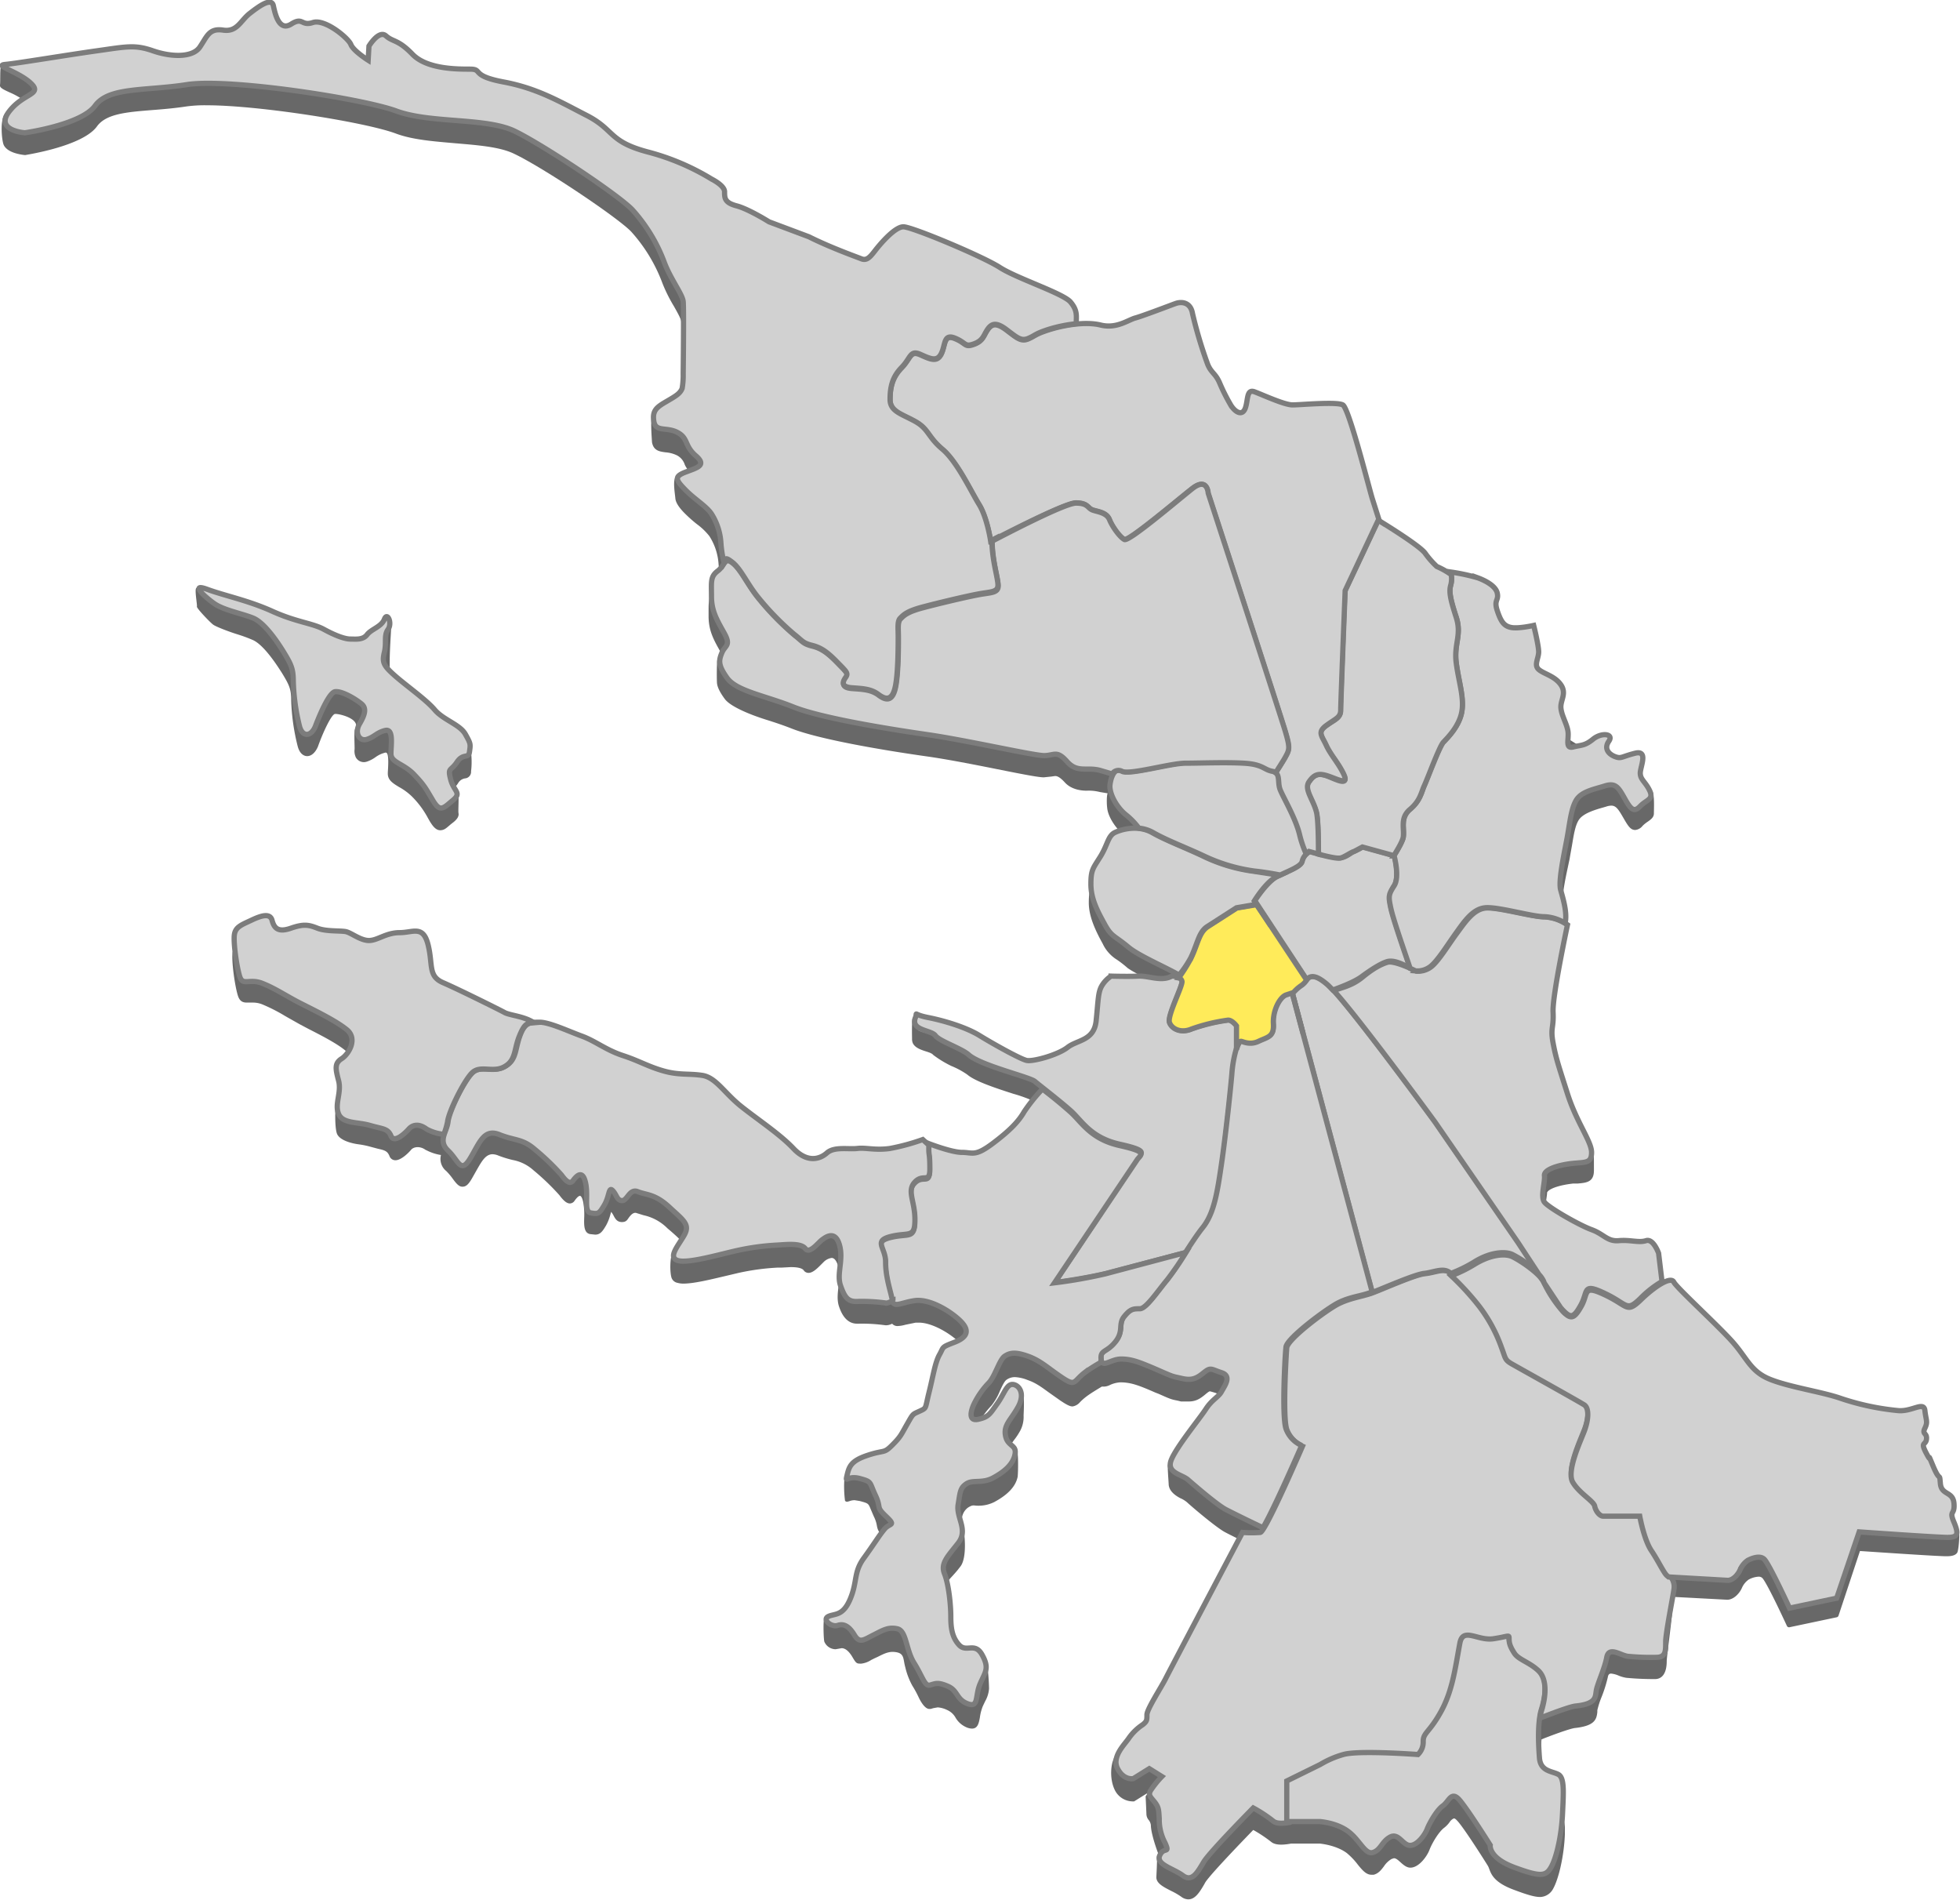 <svg xmlns="http://www.w3.org/2000/svg" viewBox="0 0 748.5 725.3"><g fill="#686868"><path d="M747.3,586.1c-0.9-2.2-155.4-118.9-156.7-120.7s0.2-8.5.2-9.8a0.8,0.8,0,0,1,.2-0.6c1.1-1.4,5.2-2.6,9.7-3.1h1.7c3.4-.3,6.3-0.5,6.3-5,0-11.4,0-6.9-2-10.9s-41.5-80.2-42.4-83.4l32.7-6c-0.8-3.3.5-9.7,1.7-15.3l0.7-3.3c0.3-1.8.6-3.4,0.9-5.1,0.7-4.1,1.2-7.6,2.6-9.8s4.9-3.5,8.3-4.5l2.1-.6a6.8,6.8,0,0,1,2-.4c1.8,0,2.7,1.3,4.6,4.6s2.8,4.7,4.6,4.7a4.1,4.1,0,0,0,2.8-1.6,12.9,12.9,0,0,1,2-1.6c1.1-.8,2.3-1.6,2.3-3.1s0.3-7.3-.6-8.4S221.2,48.3,221.2,48.3C212,43.5,43.4,25.3,40,25.9c0,0-36.9-.9-39.5-0.7-0.6,0-.3,6.2-0.5,7.2S0.9,34,3.5,35.2A29.8,29.8,0,0,1,11.3,40c2.1,2-7.4.9-9.4,3.4S0.7,53.7,1.4,55.3c1.5,3.3,7.4,3.8,8,3.9H9.7C10.6,59,31.5,55.8,37,48.3c3.5-4.9,11.4-5.5,21.4-6.3,4-.3,8.5-0.7,13.1-1.4a52.1,52.1,0,0,1,7.5-.4c20,0,60.8,6.5,72.2,10.8,6.4,2.4,14.7,3,22.7,3.7s16.9,1.3,22.4,4C207.5,64,235.8,83,241,88.4a61.2,61.2,0,0,1,12,19.8,58.4,58.4,0,0,0,4.4,8.8c1.4,2.5,2.6,4.6,2.8,5.9,0.3,2.8,0,27.3,0,27.6s-2.1,7.6-5,9.2l-2.5-4.4c-3.6,2.1-4.6.9-3.7,13.6,0.6,3.2,2.9,3.5,5.1,3.8a12.2,12.2,0,0,1,4.3,1.1,6.1,6.1,0,0,1,3.1,3.6c0.8,2,5.3,7.2,5.3,7.3s-8.5-2.7-8.5-2.7c-1.6.6-.5,6.8-0.4,8.2s1,3.1,3.2,5.4a53.3,53.3,0,0,0,5,4.5,24.3,24.3,0,0,1,4.8,4.6,22.4,22.4,0,0,1,3.5,10.5,46.4,46.4,0,0,0,1.1,7.3l-0.2.2a8.2,8.2,0,0,1-1.9,2.2c-2.8,2.2-2.8,4.4-2.8,8.7v1.7c0,5.7,2.1,9.3,4.9,14.2h0.1c1.7,3.1,1.3,3.6.4,4.7s-1.7-3.3-2-2.5-0.3,7.5-.2,9,1,3.5,3,6.2,8.8,5.7,15.8,7.9c3.2,1,6.5,2.1,9.8,3.4,9.9,3.9,33.1,8,51.5,10.6,7.8,1.1,18,3.1,27,4.9s15.6,3.1,17.7,3.1l2.9-.3,1.4-.2c0.7,0,1.7.2,3.8,2.5s5.4,3.1,8.3,3.1a16.8,16.8,0,0,1,5,.5l3,0.5c-0.5,1.1-.3,4.9-0.2,5.3,0.2,3.6,3.4,8.3,6.7,10.9a30.3,30.3,0,0,1,3.4,3.3c-2.6.1-14.5,13.1-14.5,13.1-1.9,3.1-2.6,4.2-2.6,9.2s2.3,10.2,5.3,15.6a14.3,14.3,0,0,0,5.4,6.1,41,41,0,0,1,4,3.1c1.7,1.5,17.3,9.5,17.3,9.5s-51.9,32-55.1,32h-0.5c-2.1-.4-12.1-5.9-17.7-9.4s-13.8-5.7-19.9-7a16.5,16.5,0,0,1-3.9-1.2l-2-4.9c-0.6,0-.4,7.6-0.4,8.1a4,4,0,0,0,.3,1.7c0.8,1.7,3,2.5,4.9,3.1s2.5,0.9,2.9,1.4a41,41,0,0,0,6.9,4.2,31.6,31.6,0,0,1,6.1,3.3c3,2.6,11,5.2,17.5,7.3a56.2,56.2,0,0,1,7.8,2.8l2.4,1.9c-2.4,2.6-24.1,23.6-25.7,23.6l-60.9,2.4c-2.3,0-111.4-54.2-114.1-54.7-1.1-.2-98.7-37-100.7-36,0,0-6.5,3-6.9,6.2s0.8,12.2,2,16.2c0.6,2,1.6,2.8,3.4,2.8h2.3a9.6,9.6,0,0,1,3.7.7,64.7,64.7,0,0,1,8.8,4.5l5.5,3.1,3.4,1.8c5.1,2.6,10.9,5.6,14.1,8.3a4.3,4.3,0,0,1,1.6,3.8c-0.3,2.3-4.7,13.8-5.2,15.8s-0.6,9.9.3,12.1,4.6,3.5,8.1,4a31.9,31.9,0,0,1,4.5.9l3,0.8c2.7,0.6,3.6.9,4.4,2.7a2.4,2.4,0,0,0,2.3,1.7c2.2,0,5-2.8,6-4s3.5-1.5,5.6.1h0.1a18.1,18.1,0,0,0,5.7,1.9,5.9,5.9,0,0,0,2,6.1,23,23,0,0,1,2.6,3.1c1.2,1.6,2.2,2.9,3.6,2.9s2.3-.9,3.6-3.1l1.7-3c2-3.5,3.5-6.3,6.2-6.3a6.2,6.2,0,0,1,2.2.5,41,41,0,0,0,5.5,1.7,16.2,16.2,0,0,1,7.9,3.9,91.8,91.8,0,0,1,9.9,9.5c1.2,1.6,2.6,3.2,4,3.2a2.2,2.2,0,0,0,1.8-1c1.2-1.7,1.8-1.9,2.1-1.9s0.8,0.5,1.2,2.3a25.8,25.8,0,0,1,.4,6c-0.1,3-.1,5.9,2.3,6.3l1.9,0.2c1.9,0,2.8-1.2,4.2-3.6a18,18,0,0,0,1.6-4.1l0.3-1a8.8,8.8,0,0,1,1,1.6c0.6,1.1,1.3,2.3,3.1,2.3s2.1-1,2.8-1.9,1.7-2,2.9-1.5l2.6,0.8a18.3,18.3,0,0,1,9.1,5l1.3,1.1c4.9,4.3,5.9,5.4,4.2,8.4l-3-1.7c-1.8,2.7-1.6,9.4-.9,11.2a3,3,0,0,0,2.2,1.8,8.3,8.3,0,0,0,2.3.3c3.9,0,10.1-1.5,15.6-2.8l5.5-1.3a90.6,90.6,0,0,1,14.7-2h1.5l3.7-.2c2.6,0,4.3.4,4.9,1.2a2.2,2.2,0,0,0,1.9,1c1.6,0,3.3-1.7,4.7-3.1l1.1-1.1a5.3,5.3,0,0,1,3-1.5c1,0,1.8,1,2.4,2.9a20.4,20.4,0,0,1,.2,8.1c-0.3,2.6-.6,5.1.2,7.5s2.6,6.6,6.9,6.6H328a64.8,64.8,0,0,1,10.1.6h0.5a5.1,5.1,0,0,0,2.1-.6,2.6,2.6,0,0,0,2.1.9,12.9,12.9,0,0,0,3-.5l3.9-.8h1.2c4.9,0,11.5,3.8,15.3,7.4,1.7,1.6,2.4,2.9,2.2,3.9s-18,29.6-18,29.6c-2.3,1-17.4,16-19,16.5-6.7,2.3-8-2.1-8.9,1.6a43,43,0,0,0,.2,9,1,1,0,0,0,.8.4l0.8-.2a5.4,5.4,0,0,1,2.1-.4l1.9,0.3c3.3,0.9,3.3.9,4.2,3.1l1.2,2.8a12.3,12.3,0,0,1,1.2,3.7c0.3,1.4.5,2.2,3,4.6a14.6,14.6,0,0,1,1.8,1.9s-11.1,26.3-12.9,26.8c-4.2,1.1-11.5,1.9-12,2.1s-0.3,7.7,0,8.7a4.7,4.7,0,0,0,4.3,2.9l1.2-.2,1.1-.2c1.4,0,2.8,1.1,4.2,3.5s1.6,2.4,3.3,2.4a8.9,8.9,0,0,0,3.8-1.4l1.2-.6,1.3-.6c2.8-1.4,4.6-2.3,7.4-1.7s2.3,2.8,3.1,5.6a27.7,27.7,0,0,0,2.7,7.1,40.2,40.2,0,0,1,2.4,4.4c0.6,1.3,2.3,4.5,4.1,4.5h0.5l1-.3,1.7-.3a9.8,9.8,0,0,1,3.6,1,6.8,6.8,0,0,1,3.2,2.9,8.8,8.8,0,0,0,4.4,3.8,5.3,5.3,0,0,0,1.9.4c2.2,0,2.6-2.1,3-4.2a17.9,17.9,0,0,1,1.1-4.3l0.9-1.9a11.5,11.5,0,0,0,1.5-4.8c0-1.4-.3-9.4-1.4-11.6s-17.5-.3-18.1-0.9c-2.5-2.6-.3-23.5,1.3-25.7s4.2-4.7,6.1-7l1.1-1.4c2.8-3.4,1.7-13.6.8-16.6a5.7,5.7,0,0,1,2.2-6c1.9-1.2,2.1-.7,3.7-0.7a13.4,13.4,0,0,0,6.3-1.4c5.2-2.8,8.1-5.9,8.9-9.5,0.2-.5.5-11-0.6-11.6s-3.2,3.3-3.2,3c-0.1-2,.9-3.4,2.4-5.5a25.7,25.7,0,0,0,2.5-3.8,11.3,11.3,0,0,0,1.2-5.6c0-.7.6-9.8-0.8-9.9S372,547,373.1,544.6a30.5,30.5,0,0,1,5.5-7.9,22.5,22.5,0,0,0,3.2-5.5c0.8-1.8,1.8-3.9,2.6-4.4a5.5,5.5,0,0,1,3.2-1,15,15,0,0,1,4.8,1.1c3.2,1.1,5.3,2.7,8.2,4.8l4.4,3.1c2.4,1.6,3.6,2.2,4.6,2.2a4.7,4.7,0,0,0,2.9-1.7,22.5,22.5,0,0,1,2.4-2.1c1.6-1.2,3.6-2.4,5.9-3.8a5.4,5.4,0,0,0,3.1-.6,10.8,10.8,0,0,1,3.9-1c3.8,0,6.6.9,13.4,3.9l1.3,0.5c4.7,2.1,4.8,2.1,7.3,2.6l1.2,0.3h3c2.7,0,4.4-1.1,6.3-2.7s1.7-1.1,2.1-1.1l1.7,0.5,2.2,0.8a2,2,0,0,1,1.4,1c0.4,1-3.1,6.5-3.9,7.1s-16.5,15-17.8,18.6c-0.2.7,0.3,6.8,0.3,7.4,0.1,2.6,2.5,4.3,4.4,5.3a10.8,10.8,0,0,1,2.5,1.5c2.5,2.3,11.4,9.8,14.6,11.5s9.1,4.5,13.4,6.6c0,0-49.5,77.1-51,79.2l-4-.8c-2.2,2.7-2.6,9.3-.4,13.6a7.7,7.7,0,0,0,7,4.2h0.3l5.6-3.5s-0.1-.1-1.2,1.6c0,0,.3,6.4.3,6.7a3.7,3.7,0,0,0,.7,2.1,4,4,0,0,1,1,2.1c0,3.7,3.1,12.2,4.4,14.6,0.2,0.5-2.3-3.1-2.1-2.6s-0.2,7.6-.2,8c0,2.4,3,3.8,5.7,5.2a26.7,26.7,0,0,1,3.8,2.2,4.6,4.6,0,0,0,2.7,1c2.6,0,4.3-2.7,6-5.6l0.5-.9c2.1-3.3,15.6-17.2,18.3-20a53.1,53.1,0,0,1,6.9,4.6c1.4,1.1,3.8,1.3,7.6.6h10.8c0.1,0,6.2.5,10.4,3.6a26.4,26.4,0,0,1,4.2,4.4c1.7,2.1,3.2,3.9,5.2,3.9h0.9c1.9-.5,2.9-1.9,3.9-3.2a8.9,8.9,0,0,1,2.9-2.8l0.9-.3c0.9,0,1.7.8,2.6,1.6s2.2,2,3.7,2c3.3,0,6.4-4.4,7.3-6.8s3.5-6.9,5.7-8.5a10.2,10.2,0,0,0,2-2.1,3.7,3.7,0,0,1,1.6-1.4c0.4,0,.7.2,1.6,1.2,2.9,3.4,10.3,15.1,11.4,16.9s0.7,5.7,9.8,9.1c5.3,2,8.1,2.8,10.2,2.8a5.8,5.8,0,0,0,4.9-3.1c2.2-3.9,4.2-12.8,4.5-20.7v-1.9c0.4-7.9-8.7-16.3-8.9-19.7a78.9,78.9,0,0,1,0-14.8c6.6-2.6,11.2-4.1,12.6-4.3,7.5-.8,8.4-3.1,8.7-6.1V653a32.4,32.4,0,0,1,1.6-5,51.7,51.7,0,0,0,2.4-7.6c0.2-1.3.8-1.4,1.3-1.4a9.8,9.8,0,0,1,2.9.8,13.4,13.4,0,0,0,2.8.8c4,0.4,8,.5,11,0.5s4.5-2.6,4.5-6.8c0-2.4,3.1-23.3,2.3-24.6l20.8,1.1c2.5,0,4.8-2.5,5.7-4.7a7.6,7.6,0,0,1,2.5-3,9,9,0,0,1,3.7-1.1,2,2,0,0,1,1.5.5c1.4,1.4,6.4,11.8,9.4,18.3a0.9,0.9,0,0,0,1,.5l18-3.8a0.9,0.9,0,0,0,.7-0.6l8.2-24.7c4.6,0.3,29.4,2,33,2,1.7,0,3.3-.2,4.1-1.3S748.8,580.4,747.3,586.1ZM500,306h0Z" /><path d="M96.4,244.3c4.4,1.8,9.7,10.2,11.3,12.7,2.8,4.6,3.5,6.1,3.5,10.5a81.5,81.5,0,0,0,2.5,17.5c0.9,3.3,2.8,3.7,3.6,3.7h0c1.6,0,3.1-1.3,4.1-3.6,2.1-5.9,5.2-12.3,6.5-12.5s10.1,1.8,7.7,5.8c-0.5.8-.1,6.9-0.2,7.8a5.6,5.6,0,0,0,.5,3,3.5,3.5,0,0,0,4.2,1.6,12.3,12.3,0,0,0,3.3-1.7,10.5,10.5,0,0,1,3.6-1.7,0.7,0.7,0,0,1,.7.1c0.7,0.8.6,3.7,0.5,5.7s-0.1,1.5-.1,2.2c0,2.5,2,3.7,4.3,5.1a22.7,22.7,0,0,1,4.8,3.5,34.4,34.4,0,0,1,6.2,8.3l0.8,1.4c1,1.6,2.2,3.3,3.9,3.3s2.5-1,4.2-2.4l0.9-.7c1.6-1.3,2.1-2.4,1.9-3.4s0.3-7.2-.2-8-2.9-.3-2.1-1a12.4,12.4,0,0,0,2.1-2.4,3.7,3.7,0,0,1,2.7-1.9,2.5,2.5,0,0,0,2.3-2.5v-0.3c0.4-2.9.4-9.5-1.7-13.2s-27.2-16.5-27.2-16.5c-4.2-3.7-.9-26.6-1.7-28.3s-15.6,14.1-15.6,14.1c-2,0-57.6-25.9-58.6-26s0.3,6.5.1,7.1,5.1,6.1,6.2,6.9,6,2.7,9.6,3.8A54.8,54.8,0,0,1,96.4,244.3Z" /></g><g style="fill:#d1d1d1;stroke:#7c7c7c;stroke-width:2px;"><path id="pa" d="M557.2,627.1c-1.9,9.7-2.8,18.1-7.2,26.1s-6.8,8-6.8,11.4a6.5,6.5,0,0,1-2,5s-22.9-1.7-28.5,0a38.2,38.2,0,0,0-8.8,3.8l-12.8,6.3v15.8H504s6.4,0.4,10.9,3.8,6.4,8.9,9.4,8,3.4-4.2,6.6-5.9,4.8,3.2,7.6,3.2,5.7-4.1,6.5-6.2,3.6-7.2,6-8.9,3.2-5.9,6.4-2.2,11.7,17.2,11.7,17.2-0.8,4.8,9.2,8.5,12,3.4,14,0,4-11.8,4.4-20.3,0.8-13.9-1.6-15.2-6.8-1.1-7.2-6.3-0.8-13.6.8-18.7,2.4-11.8-1.2-15.2-7.6-4.2-9.2-6.7-2-3.8-2-5.5,0-.8-6,0S558.5,620.9,557.2,627.1Z" /><path id="pu"  d="M636.7,600.9c-1.2-1-3.2-5.4-6-9.6s-4.4-13.1-4.4-13.1h-14c-1.2,0-2.8-1.7-3.2-3.8s-6-5-8.4-9.2,2.8-15.2,4.4-19.4,2-8.9,0-10.1-24.9-13.9-27.6-15.6-2.4-2.2-4-6.3a58.4,58.4,0,0,0-8.8-16.1,96.2,96.2,0,0,0-10.4-11.4c-2.4-2.5-6-.4-10.1,0s-17.2,6.4-20.8,7.6-7.6,1.7-12,3.8-19.7,13.5-20,16.9-1.6,26.6,0,31.2a11.3,11.3,0,0,0,6,6.4s-14,32.5-16.1,32.9a43.3,43.3,0,0,1-6.8,0s-27.6,52.3-29.3,55.7-7.2,11.8-7.2,13.9,0,2.5-1.6,3.8a19.8,19.8,0,0,0-5.2,5c-1.6,2.5-6.8,7.2-4.4,11.8s6,3.8,6,3.8l6.1-3.8,4.8,3a36.7,36.7,0,0,0-4.4,5.5c-0.8,1.7,0,2.2,1.6,4.2s1.6,3,1.8,6.4a18.9,18.9,0,0,0,2.2,9.2c2,4.5-.4,1.3-2,4.8s5.2,5,8.8,7.7,5.7-1.4,8-5.2,18.9-20.6,18.9-20.6a53.3,53.3,0,0,1,7.6,5c1.3,1.1,3.9,1,6.9.4h-1.7V680l12.8-6.3a36.1,36.1,0,0,1,8.8-3.8c5.7-1.7,28.5,0,28.5,0a6.6,6.6,0,0,0,2-5c0-3.4,2.4-3.4,6.8-11.4s5.4-16.4,7.2-26.1c1.2-6.3,6.8-.8,12.8-1.7s6-1.7,6,0,0.4,3,2,5.5,5.7,3.4,9.2,6.7,2.8,10.1,1.2,15.2a16.5,16.5,0,0,0-.6,2.9c6.9-2.7,11.8-4.4,13.5-4.6,8-.8,7.6-3.4,8-5.9s3.2-8.4,4-12.7,5.2-.8,8-0.4a91.4,91.4,0,0,0,10.9.4c3.7,0,3.6-2.5,3.6-5.9s2.8-17.3,3.2-20.3A5.9,5.9,0,0,0,636.7,600.9Z" /><path id="ko"  d="M746.2,581.2c-2-4.7.4-2.5,0-7.2s-4.8-3-5.2-7.6,0,0-2.8-6.7,0,0-2.5-4.7-0.3-3,0-5.5-1.8-1.7-.6-4.2,0.4-3,0-6.7-4.8.4-10.1,0a97.8,97.8,0,0,1-22.1-4.7c-7.2-2.5-19.2-4.2-26.8-7.2s-8.8-8-14.5-14.4-21.3-20.6-22.4-22.8-6.9,1.3-12.5,6.7-4.8,2.5-13.6-1.7-6.4-.8-9.2,4.2-4,5-6.9,2.2a48.3,48.3,0,0,1-7.5-11.4c-1.6-3.4-9.2-8.4-12-9.7s-8.4-.8-14.5,3a53.2,53.2,0,0,1-8.8,4.3,103.7,103.7,0,0,1,10.4,11.3,57.1,57.1,0,0,1,8.8,16.1c1.6,4.2,1.2,4.7,4,6.3S603,535.1,605,536.4s1.6,5.9,0,10.1-6.8,15.2-4.4,19.4,8,7.2,8.4,9.2,2,3.8,3.2,3.8h14s1.6,8.9,4.4,13.1,4.8,8.6,6,9.6l0.6,0.5,22.6,1.3c2,0,4-2.2,4.8-4.2a8.5,8.5,0,0,1,2.8-3.4s4.4-2.5,6.4-.4,9.6,18.6,9.6,18.6l18-3.8,8.6-25.3s29.7,2.1,33.7,2.1S748.1,585.8,746.2,581.2Z" /><path id="fr"  d="M524,493.5c4.5-1.7,16.2-6.9,19.9-7.3s7.6-2.5,10.1,0h0.1a53.2,53.2,0,0,0,8.8-4.3c6-3.8,11.7-4.2,14.5-3a41.2,41.2,0,0,1,10.4,7.5l-8-12.2-31.8-46s-33.3-45.6-40.9-52.3-8-.8-10.1,0a13.4,13.4,0,0,0-3.5,3.2Z" /><path id="ne" d="M548,428.4l31.7,46,8,12.2a9.7,9.7,0,0,1,1.6,2.2,4.8,4.8,0,0,1,.4,1l6.5,9.8a49.2,49.2,0,0,1-5-7.2,40.9,40.9,0,0,0,5.7,7.9c2.9,3,4.1,3,6.9-2.2s0.4-8.4,9.2-4.2,8,7.2,13.6,1.7a39.1,39.1,0,0,1,8.1-6.3l-1.3-10.8s-2-5.7-4.8-4.8-6-.4-10.4,0-5.7-2.5-10.4-4.2-16.4-8.4-18-10.5,0.3-7.6,0-10.1,5.9-4.2,10.8-4.7,7.2,0,7.2-4.2-5.7-11.4-9.2-22.4-4.4-13.5-5.5-19.4,0.3-5.5,0-11.8,5.5-33.3,5.5-33.3a16.9,16.9,0,0,0-8.7-3c-4.8,0-17.8-3.8-22.5-3.4s-8,5.5-11.1,9.7-6.9,10.5-9.7,12.7a8.2,8.2,0,0,1-5.7,1.7s-8.3-4.2-11-3.4-5.7,2.5-9.6,5.7-7.6,3.9-11,5.1C519.1,388.9,548,428.4,548,428.4Z" /><path id="ki" d="M402.8,489.7s10.9-1.4,19.3-3.4l30.9-8.1a98.1,98.1,0,0,1,6.5-9.3c4.4-5.5,5.7-13.5,7.2-24.5s3.6-30,4-35a48.9,48.9,0,0,1,1.6-8.8v-9s-1.6-2.2-3.2-2.2a62.6,62.6,0,0,0-14,3.4c-4,1.7-7.6,0-8.4-2.5s4.8-13.5,4.8-15.6-4-2-4-2c-4,2.2-8.8-.2-12.8,0s-10.4,0-10.4,0a11.4,11.4,0,0,0-3.7,4c-1.3,2.5-1.2,5.5-2,13.1s-7.2,7.2-10.9,10.1-13.2,5.5-15.6,5-12.8-6.3-18-9.5-13.6-5.7-19.7-6.9-3.9-2.3-4.8,0c-2,5,6,4.7,7.6,6.9s10.1,4.9,12.8,7.4c4.7,4.1,23.2,8.4,25.2,10.1s9.2,7.2,13.6,11.1,7.6,10.4,18.9,12.9,8,3.4,6.6,5.5Z" /><path id="mo" d="M441.7,522.9c6.8,3,5.7,2.5,9.6,3.4s5.7,0,8.4-2.2,2.8-1.3,6.8,0,1.2,5,0,7.2-3.6,3-6,6.7-11.2,14.4-13.2,19.4,4,5.5,6.4,7.6,11.2,9.7,14.5,11.4,9.4,4.7,14.1,6.9c4-6.5,14.8-31.4,14.8-31.4a11.1,11.1,0,0,1-6-6.4c-1.6-4.7-.4-27.8,0-31.2s15.6-14.7,20-16.9,8.4-2.5,12-3.8l0.9-.4L493.4,378.9l-2.4.8c-2.4.8-5.2,5.9-4.8,11s-2,5-5.7,6.7-5.7-.4-6.8,0-2.8,6.7-3.2,11.8-2.4,24.1-4,35-2.8,19-7.2,24.5-10.1,15.6-13.6,19.8-8,11-10.4,11-3.6,0-6,3,0,5.5-3.4,9.7-5.8,3-5.4,6.7,3.6,0,7.6,0S434.9,520,441.7,522.9Z" /><path id="ks" d="M420.5,519.1c-0.4-3.8,2-2.5,5.4-6.7s1-6.7,3.4-9.7,3.6-3,6-3,6.8-6.7,10.4-11a114.4,114.4,0,0,0,7.2-10.5L422,486.4a186.8,186.8,0,0,1-19.3,3.4l31.5-46.9c1.4-2.1,4.6-3-6.6-5.5s-14.5-9-18.9-12.9-7.5-6.3-10.6-8.7a64.7,64.7,0,0,0-7,8.7c-2,3.5-5.2,7-12,12.1s-7.6,3.4-11.7,3.4-12.8-3.4-12.8-3.4v2.5c0,2.5.4,1.7,0.4,7.6s-2.4,1.7-5.7,5,0,7.2,0,14.4-2.3,4.7-9.2,6.4-2,4.2-2,9.7,1.6,10.1,2.4,13.8,3.2,1.4,8.8.6,13.3,3.8,17.2,7.5,3.2,6.4-2,8.4-4,1.7-5.7,4.7-2.4,8-4,14.4-0.8,5.9-3.6,7.2-2.4.8-4.8,5-2.4,4.7-5.7,8-2.8,1.7-9.2,3.8-7.2,4.2-8,7.6,0,0,4.8,1.3,3.6,1.3,6,6.4,0,4.2,4,8,1.6,2.5-.4,4.8-4,5.7-8,11.2-2.4,8.9-5.2,15.6-6,5.5-8.4,6.7,1.2,4.2,3.6,3.4,4.4,0.4,6.4,3.7,3.6,1.8,7.2,0,5.7-3.2,9.2-2.4,3.2,8,6.4,13.1,4,8.9,6,8.4,2.8-1.3,6.8.4,3.2,5,7.6,6.7,2.8-3,4.8-7.6,3.6-5.9.8-11-6-.8-8.8-3.8-3.2-6.7-3.2-11-0.8-12.2-2.4-16.2,1.2-6.6,5.2-11.7-0.8-9.7,0-14.7,0.8-6.4,3.2-8,6,0,10.1-2.2,7.6-5,8.4-8.9-2.8-3-3.6-7.2,2-5.9,4.8-11,0.4-8.4-2-8.6-3.2,3.5-6,7.4-3.2,5-7.2,5.9-2.8-3.4-1.6-5.9a31.2,31.2,0,0,1,5.7-8.1c2.4-2.6,4-8.8,6-10.1s4-1.7,8.8,0,7.2,4.2,12.8,8,4.5,1.7,8.9-1.7a67.3,67.3,0,0,1,6.3-4A3.3,3.3,0,0,1,420.5,519.1Z" /><path id="ce" d="M507.1,376.1L509,378c3.3-1.2,8.3-3.1,11-5.1s6.8-4.8,9.6-5.7,6.4,1.2,9,2.4c-2.6-7.6-6.8-20.2-7.4-23.1s-0.8-5,1.3-8.4,0-11.4,0-11.4l-12.1-3.4a18.4,18.4,0,0,1-3.2,1.7c-1.2.4-2.8,2.2-5.2,2.5s-12-2.5-12-2.5a6.9,6.9,0,0,0-2.8,3.8c-0.4,2.2-5.7,3.8-9.6,5.9s-8.4,9.2-8.4,9.2L499,374C500.3,372.6,502.2,371.8,507.1,376.1Z" /><path id="ad" style="fill:#ffeb5a" d="M451.4,374.8c0,2.2-5.7,13.1-4.8,15.6s4.4,4.2,8.4,2.5a69.3,69.3,0,0,1,14-3.4c1.6,0,3.2,2.2,3.2,2.2v9c0.5-1.7,1.1-2.9,1.6-3.1s3.2,1.7,6.8,0,6-1.7,5.7-6.7,2.4-10.1,4.8-11l2.4-.8,4.1,15.4h0l-4-15.1a15,15,0,0,1,3.5-3.2,7.9,7.9,0,0,0,1.9-2l-19.1-28.8-7.6,1.3-11.2,7.2c-3.2,2.2-3.6,6.3-6.2,11.8a62,62,0,0,1-4.8,7.7A1.6,1.6,0,0,1,451.4,374.8Z" /><path id="kg" d="M535.9,319.6c-0.2,1.4-1.8,4.3-3.6,7.2h0.1s2.2,8,0,11.4-2.2,4.1-1.3,8.4,4.8,15.4,7.4,23.1l2.1,1a8.2,8.2,0,0,0,5.7-1.7c2.8-2.2,6.6-8.4,9.7-12.7s6.3-9.2,11.1-9.7S585,350,589.6,350a16.1,16.1,0,0,1,8.1,2.5c0.9-4-.8-9.4-1.7-12.7s1.1-12.7,2.3-19,1.6-11.8,3.6-15.2,6.8-4.2,10.9-5.5,5.2,0.4,7.6,4.7,3.6,5.5,6,3,5.2-2.5,3.6-5.9-3.6-4.2-3.6-6.7,3.2-8.9-2-7.6-5.2,2.2-7.6,1.3-4.4-3-2.4-5.9-2.8-3.4-6-.8-4.4,2.2-7.6,3-1.6-3-2-5.9-2.4-5.9-2.7-8.9,2.3-5.5,0-8.9-6.6-4.2-8.5-5.9,0-4.2,0-6.7-1.9-10.1-1.9-10.1-5.7,1.3-8.5.8-4-2.2-5.4-6.4,0.6-3.8,0-6.7-5-5-7.5-5.9a76.6,76.6,0,0,0-10.3-2.2,9.6,9.6,0,0,1,0,5c-0.7,2.5-.1,5.5,2.1,12.2s-0.9,10.1,0,17.3,3.1,13.5,2.1,19-5.4,9.7-7,11.4-6,13.5-7.2,16.4-1.6,5.9-5.5,9.2S536.4,316.2,535.9,319.6Z" /><path id="vo"  d="M454.8,365.6c2.6-5.5,3-9.7,6.2-11.8l11.2-7.2,7.6-1.3,5.5,8.2h0L479,344s4.4-7.2,8.4-9.2l1.3-.6-9.7-1.5a63,63,0,0,1-19.7-5.9c-7.2-3.4-14-5.9-19.3-8.9s-11.7-1.3-14.3,0-2.7,4.7-5.5,9.2-3.6,5-3.6,10.5,2.4,10.1,5.2,15.2,3.6,4.2,9.2,8.9c4,3.3,13.7,7.4,19.3,10.6A42.2,42.2,0,0,0,454.8,365.6Z" /><path id="ka"  d="M503.4,326.1c3,0.8,7,1.8,8.5,1.5s4-2.2,5.2-2.5l3.2-1.7,12,3.3c1.8-2.9,3.4-5.7,3.6-7.2,0.4-3.4-1.3-7.2,2.6-10.5s4.2-6.4,5.5-9.2,5.7-14.8,7.2-16.4,5.9-5.9,7-11.4-1.2-11.8-2.1-19,2.2-10.5,0-17.3-2.8-9.7-2.1-12.2a9.2,9.2,0,0,0,.2-4.1,29.5,29.5,0,0,0-5.5-3.1,33.3,33.3,0,0,1-4.4-5c-2-3-18-12.7-18-12.7l-12.7,27s-1.7,42.6-1.7,45.6-2,3.4-5.5,5.9-1.7,3.8,0,7.6,4.7,6.7,6.7,11.1-2.4,2-6,.6-5.2-.8-7.3,2.2,1.7,6.7,2.9,11.8C503.4,313.2,503.4,320.4,503.4,326.1Z" /><path id="pe"  d="M430.1,311.2a28,28,0,0,1,4.8,5,13.5,13.5,0,0,1,5.3,1.6c5.2,3,12,5.5,19.3,8.9a65.5,65.5,0,0,0,19.7,5.9c2.2,0.2,6.1.8,9.7,1.5h0c3.8-1.8,8.1-3.4,8.4-5.3a5.4,5.4,0,0,1,1.8-2.9,34.9,34.9,0,0,1-2.5-7.3c-1.6-6.7-6.7-14.8-7.6-17.7s0.4-5.8-2.9-6.6-3.6-2.8-10.9-3.1-16.4,0-22.3,0-21.5,4.7-24.2,3.1-4.4,1.9-4.8,5.3S426.5,308.4,430.1,311.2Z" /><path id="vy"  d="M429.3,206c1.6,0.8,20-14.8,25.9-19.4s6.1,1.7,6.1,1.7,27.4,83.9,29.4,90.8,1.6,7.2,0,10.1a68.1,68.1,0,0,1-3.6,5.8c1.6,1.1.9,3.6,1.6,6s6,11,7.6,17.7a40.9,40.9,0,0,0,2.5,7.3l1.1-.9,4.7,1.3-1.1-.3c0-5.7-.1-12.8-0.7-15.8-1.2-5-4.9-8.9-2.9-11.8s3.7-3.4,7.3-2.2,8,3.7,6-.6-5-7.4-6.7-11.1-3.5-5,0-7.6,5.5-3,5.5-5.9,1.7-45.6,1.7-45.6l12.7-27,0.3,0.2-2.6-8.2c-1.1-3.4-8.9-34.6-11.3-35.9s-16.1,0-19.2,0-11.3-3.8-14.5-5-2.4,3.4-3.6,6.4-4,1.3-5.7-1.7a74.1,74.1,0,0,1-4-8c-1.6-3.8-3.2-3.8-4.6-7.2a165.7,165.7,0,0,1-5.8-19.4c-0.7-4.2-4-4.7-6.5-3.8s-12.4,4.7-15.3,5.5-7.2,4.2-13.3,2.7-14.8.2-20,1.9-4.8,2.2-7.6,3.4-4.4-.4-8.4-3.4-5.7-2.2-7.2,0-1.6,4.2-5.2,5.5-2.8-.4-7.2-2.2-3.6,2.5-5.2,5.8-4,2.2-8,.4-3.6,1.3-7.2,5-4.4,7.6-4.4,12.2,4.4,5.5,9.6,8.4,4.8,5.9,10.4,10.6,10.9,16.1,14,21.1,4.4,13.9,4.4,13.9S406.4,192,410.8,192s4.4,1.7,6,2.5,5.7,0.8,6.8,3.8S427.7,205.2,429.3,206Z" /><path id="pr"  d="M428.5,294.5c2.8,1.5,18.5-3.1,24.2-3.1s15-.4,22.3,0,7.6,2.5,10.9,3.1a3.1,3.1,0,0,1,1.3.5h0c1.3-2.1,2.8-4.4,3.6-5.8,1.6-3,2-3.4,0-10.1s-29.4-90.8-29.4-90.8-0.3-6.3-6.1-1.7-24.2,20.3-25.9,19.4-4.5-4.7-5.7-7.6-5.2-3-6.8-3.8-1.6-2.5-6-2.5-28.5,12.7-32,14.5c0,7.5,2.3,14.3,2.3,17.1s-2.8,2.5-7.6,3.4-15.3,3.4-21.3,5-7.2,3-8.4,4.2-0.8,3.8-.8,7.2,0,14.4-1.2,19.4-3.6,4.6-6.4,2.5-6-2.2-10.1-2.5-3.6-2.2-2.4-3.9,0.4-2.2-3.2-5.9-6-5.5-9.6-6.4-3.6-1.7-6.8-4.2a105.9,105.9,0,0,1-14-14.4c-4-5-6.4-10.6-9.6-13.1s-2.8.8-5.7,3-2.4,4.2-2.4,9.7,2,8.9,4.8,13.9,0.4,4.7-.8,7.6-1.6,4.7,2,9.7,14.5,6.7,25.2,11,36.1,8.4,51.3,10.6,40.5,8,44.5,8,4.8-2.2,8.8,2.3,7.6,1.9,12.8,3.4l4.4,1.3A2.9,2.9,0,0,1,428.5,294.5Z" /><path id="pd"  d="M320.6,475.4c1.6,5.7-1.2,11,.4,15.5s2.8,6.3,6.8,6a66.9,66.9,0,0,1,10.4.6s0.2,0.4,2.8-.9a4.4,4.4,0,0,1-.4-1c-0.8-3.6-2.4-8.3-2.4-13.8s-4.8-8,2-9.7,9.2,0.8,9.2-6.4-3.2-11,0-14.4,5.7,0.8,5.7-5-0.4-5-.4-7.6v-1.5l-2.3-2.1a82.5,82.5,0,0,1-12.5,3.4c-5.7.8-9.2-.4-12.5,0s-8.8-.8-11.6,1.7-7.6,3.8-12.8-1.7-13.6-11-20-16.1-9.6-11-14.8-11.8-8.8,0-14.8-1.7-9.2-3.8-15.6-5.9-10.4-5.5-15.6-7.4-12.4-5.3-16.1-5.3-5.7,0-7.6,5.3-1.2,9.1-5.7,11.6-9.2-.8-12.5,2.5-8.8,14.8-9.2,18.6-4,7.2,0,11,4.8,9,8.4,3.1,5.2-11.6,11.2-9.2,8.8,1.5,13.6,5.7a93.1,93.1,0,0,1,10.1,9.7c1.6,2.2,3.2,3.8,4.4,2.2s3.6-4.5,4.8.7-0.8,11.1,2,11.6,3.2,0.4,5.2-3,1.6-7.2,3.2-5.5,1.6,3.8,3.6,3.8,2.8-4.7,6-3.4,6.5,0.8,12,5.9,8,6.6,5.7,10.7-6.4,8.5-2.4,9.7,16.4-2.5,22.9-3.9a91.7,91.7,0,0,1,14.8-2c3.6-.2,9.2-0.9,10.9,1.3s4.8-2.1,6.4-3.3S319,469.7,320.6,475.4Z" /><path id="kt"  d="M120.4,277.4c-1.6,3.8-4.8,4.2-6,0a80.6,80.6,0,0,1-2.4-17.3c0-4.7-.8-6.4-3.6-11s-7.6-11.4-11.7-13.1-11.2-3-14.8-5.5-9.6-8-2.8-5.5,15.6,4.2,24.9,8.4,15.3,4.5,19.7,6.9,8,3.7,10.1,3.7,4.8,0.4,6.4-1.7,5.5-3,6.6-5.9,3.1,1.5,1.4,3.9-0.5,4.9-1.4,8.7-0.5,5,3.9,8.9,12,9.2,15.3,13.1,9.6,5.6,11.7,9.3,2,3.8,1.6,6.7-2.4.4-4.8,4-3.6,1.9-2.4,6.6,4.4,5,.8,8-4.8,4.7-7.6,0-3.2-5.7-7.2-9.9-8.8-4.5-8.8-7.9,1.1-9.7-2.2-8.9-4.1,2.5-7,3.4-4.8-2.5-2.8-5.9,2.8-5.9.8-7.6-7.3-5-10.1-4.7S120.4,277.4,120.4,277.4Z" /><path id="lo"  d="M170.9,428.4c0.4-3.8,6-15.2,9.2-18.6s8,0,12.5-2.5,3.6-6.4,5.7-11.6,3.1-5,5.6-5.2c-3.7-2.5-9.2-2.8-11.2-3.9s-17.7-8.9-23.5-11.4-3.8-6.7-5.7-14.4-5.7-4.7-10.9-4.7-8.4,3-11.7,3-6.8-3-8.9-3.4-7.5,0-10.8-1.3-5.2-1.7-10.1,0-6.4,0-7.2-3-4.4-1.7-8,0-6,2.5-6.4,5.5,0.8,11.8,2,15.8,3.6,0.7,8.8,2.8,8.8,4.7,14.5,7.6,13.6,6.7,17.7,10.1,0.8,9.2-2,11-2.4,3.8-1.2,8.4-1.6,8.9,0,12.7,7.2,3,12,4.4,6.8,1.1,8,4,5.2-.8,6.8-2.6,4-2.1,6.8,0a16.8,16.8,0,0,0,6.6,2A27.5,27.5,0,0,0,170.9,428.4Z" /><path id="ku"  d="M308.9,90.4c8.4,4.2,18,7.6,20,8.4s3.2-.4,5.2-3,7.6-9.2,10.9-9.2,30.3,11.3,36.8,15.5,24.2,9.9,27,13.2,2.2,5.4,2.2,8.3a55.2,55.2,0,0,0-10.7,2.2c-5.2,1.7-4.8,2.2-7.6,3.4s-4.4-.4-8.4-3.4-5.7-2.2-7.2,0-1.6,4.2-5.2,5.5-2.8-.4-7.2-2.2-3.6,2.5-5.2,5.8-4,2.2-8,.4-3.6,1.3-7.2,5-4.4,7.6-4.4,12.2,4.4,5.5,9.6,8.4,4.8,5.9,10.4,10.6,10.9,16.1,14,21.1,4.4,13.9,4.4,13.9l3.7-1.9-3.2,1.7c0,7.5,2.3,14.3,2.3,17.1s-2.8,2.5-7.6,3.4-15.3,3.4-21.3,5-7.2,3-8.4,4.2-0.8,3.8-.8,7.2,0,14.4-1.2,19.4-3.6,4.6-6.4,2.5-6-2.2-10.1-2.5-3.6-2.2-2.4-3.9,0.4-2.2-3.2-5.9-6-5.5-9.6-6.4-3.6-1.7-6.8-4.2a105.9,105.9,0,0,1-14-14.4c-4-5-6.4-10.6-9.6-13.1s-2.5-1-3.2.2a44.5,44.5,0,0,1-1.2-7.7,23.3,23.3,0,0,0-3.6-11c-2-3-6.4-5.5-10-9.2s-4.4-5,0-6.7,8.4-2.5,4-6.3-2.8-6.7-7-8.9-8.3,0-9-4.2,1.2-5.5,4.8-7.6,5.2-3,6-5a29,29,0,0,0,.4-5.6s0.3-24.8,0-27.6-4.8-8.5-7.2-14.9a62.3,62.3,0,0,0-12.2-20.1c-5.4-5.7-34-24.7-44.9-30s-32.2-2.9-45.2-7.7-64-12.6-80-10.1-29.8.8-35.1,8.1S9.5,50.7,9.5,50.7s-11.5-.8-6.1-8,13-6.5,8.4-10.9S-2.5,25,2,24.6,25.6,21,37,19.4s14.5-2.4,21.4,0S73.5,22.1,76.3,18s3.5-7.3,8.9-6.5,6.6-3.6,10.2-6.4,8.3-6.2,9-2.9,2.2,9.9,6.8,7,3.7,0.9,8.3-.6,13.6,6,14.5,8.4,6.6,6,6.6,6l0.3-5.4s3.8-6.3,6.5-3.9,4.6,1.3,10.1,7,16.9,5.7,22,5.7,0,2.5,12.8,4.9,21.1,7.3,31.8,12.8S232.3,54,247.3,58a90.8,90.8,0,0,1,24.5,10.4s4.9,2.4,4.9,4.8,0,4.2,4.6,5.4,12.4,6.1,12.4,6.1Z" /></g></svg>